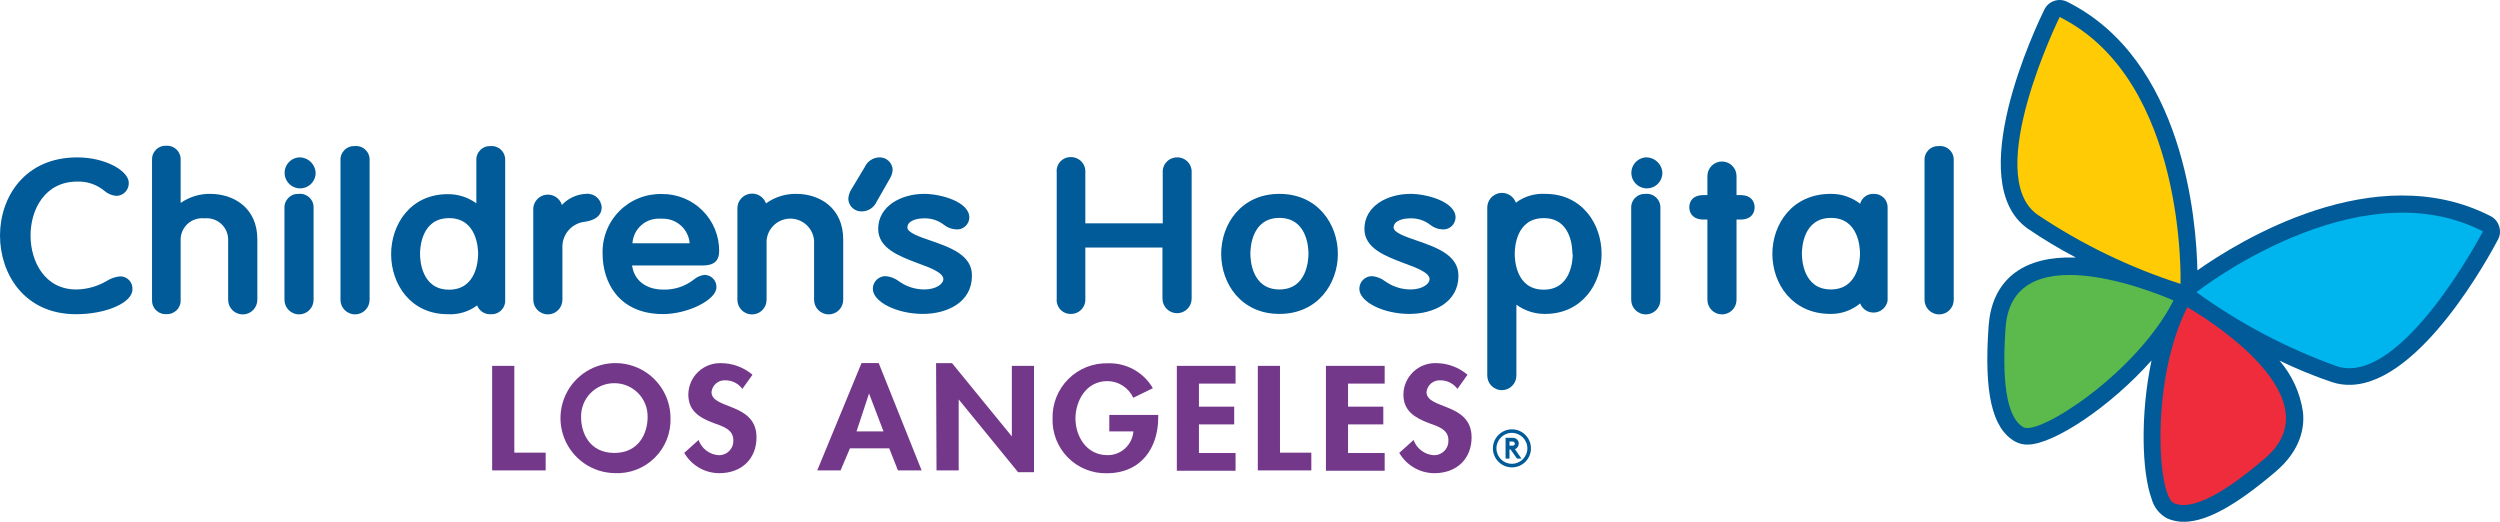<?xml version="1.0" encoding="UTF-8"?><svg id="b" xmlns="http://www.w3.org/2000/svg" width="3704.377" height="773.178" viewBox="0 0 3704.377 773.178"><defs><style>.d{fill:#74388b;}.e{fill:#ffcb05;}.f{fill:#00b4ed;}.g{fill:#ee2c3c;}.h{fill:#5bba4b;}.i{fill:#005b98;}</style></defs><g id="c"><path class="i" d="M3703.05,335.192c-.983-3.174-2.577-6.123-4.703-8.673-2.126-2.548-4.751-4.647-7.699-6.169-171.945-88.412-375.167,38.164-434.646,80.25-1.482-73.041-19.826-311.67-192.947-397.963-2.964-1.487-6.201-2.366-9.519-2.584-3.302-.218-6.636.228-9.76,1.312-6.346,2.147-11.564,6.723-14.527,12.721-12.724,25.973-121.598,255.379-25.028,324.392,23.047,15.792,47.013,30.198,71.767,43.146h-16.525c-68.272,2.226-108.247,38.164-112.805,101.134-7.103,99.12,4.993,152.019,39.121,171.418,6.088,3.352,12.997,4.93,19.939,4.56,37.945-1.166,120.632-55.338,182.333-124.668-16.959,80.144-14.318,165.588,0,204.706,1.627,6.259,4.558,12.11,8.568,17.182,4.01,5.073,9.035,9.258,14.753,12.289,8.423,3.603,17.555,5.27,26.719,4.877,33.065-1.06,75.794-24.806,134.515-74.843,36.898-31.802,42.406-65.196,39.765-88.095-4.091-28.106-16.17-54.45-34.772-75.903,25.141,12.19,51.023,22.812,77.485,31.804,9.261,3.087,18.989,4.487,28.733,4.134,103.785-3.393,205.767-192.728,218.072-216.155,2.851-5.893,3.27-12.672,1.16-18.871h0Z"/><path class="e" d="M3051.926,25.218s-115.43,234.177-32.968,292.8c65.534,43.941,136.915,78.483,212.032,102.618,0,0,9.648-301.281-179.064-395.418Z"/><path class="h" d="M3220.602,445.232s-238.204-107.495-248.818,40.073c-6.99,97.741,6.684,136.541,26.397,147.778,23.112,12.827,167.822-80.463,222.42-187.851Z"/><path class="f" d="M3679.084,342.826s-120.745,231.314-216.574,199.829c-74.135-26.634-144.146-63.571-207.989-109.72,0,0,236.932-186.579,424.563-90.108Z"/><path class="g" d="M3241.056,455.196s227.606,128.379,114.802,224.213c-74.199,63.606-113.948,75.373-134.725,66.149-24.497-10.918-34.772-182.655,19.923-290.362Z"/><path class="i" d="M177.674,409.506c-6.864.694-13.471,2.981-19.294,6.679-13.806,8.188-29.533,12.577-45.584,12.722-46.433,0-67.529-41.451-67.529-79.933s21.202-79.931,69.225-79.931c14.296-.486,28.291,4.179,39.436,13.146,5.056,4.637,11.505,7.47,18.34,8.056,2.504-.013,4.981-.528,7.283-1.519,2.301-.991,4.379-2.434,6.111-4.244s3.079-3.951,3.967-6.294c.886-2.342,1.292-4.84,1.192-7.343,0-17.28-33.924-37.634-76.328-37.634C35.832,233.211,0,293,0,348.974s35.302,116.612,112.795,116.612c44.418,0,83.431-17.067,83.431-36.679.195-2.525-.145-5.064-.997-7.449-.852-2.385-2.197-4.564-3.948-6.394-1.751-1.831-3.867-3.273-6.212-4.229-2.345-.958-4.864-1.411-7.396-1.329h0Z"/><path class="i" d="M311.672,287.276c-15.721-.287-31.126,4.429-43.994,13.464v-63.606c.153-2.825-.29-5.65-1.301-8.291-1.011-2.643-2.567-5.041-4.568-7.041s-4.4-3.556-7.041-4.568c-2.641-1.011-5.466-1.456-8.291-1.303-2.825-.153-5.65.292-8.291,1.303-2.641,1.011-5.041,2.567-7.041,4.568-1.999,2-3.556,4.398-4.568,7.041-1.011,2.641-1.454,5.466-1.301,8.291v207.144c-.153,2.825.29,5.65,1.301,8.291,1.011,2.641,2.569,5.041,4.568,7.041,2,1.999,4.4,3.556,7.041,4.568,2.641,1.011,5.466,1.454,8.291,1.301,2.825.153,5.65-.29,8.291-1.301,2.641-1.011,5.041-2.569,7.041-4.568,2-2,3.556-4.4,4.568-7.041,1.011-2.641,1.454-5.466,1.301-8.291v-87.776c-.193-4.576.602-9.138,2.334-13.377,1.731-4.239,4.358-8.055,7.699-11.184,3.342-3.131,7.32-5.502,11.664-6.953,4.342-1.453,8.948-1.949,13.5-1.456,4.553-.493,9.158.003,13.5,1.456,4.344,1.451,8.322,3.822,11.664,6.953,3.342,3.129,5.967,6.945,7.7,11.184,1.731,4.239,2.527,8.802,2.332,13.377v87.776c0,5.735,2.279,11.235,6.334,15.292,4.055,4.055,9.556,6.333,15.291,6.333,5.737,0,11.237-2.277,15.292-6.333,4.055-4.057,6.334-9.557,6.334-15.292v-89.261c.319-46.856-34.983-67.741-69.649-67.741Z"/><path class="i" d="M442.7,287.276c-2.825-.153-5.65.291-8.291,1.301-2.643,1.011-5.041,2.569-7.041,4.569-2,2-3.556,4.398-4.568,7.04-1.011,2.643-1.456,5.468-1.303,8.291v135.8c0,5.721,2.273,11.208,6.318,15.254s9.533,6.318,15.255,6.318c5.721,0,11.208-2.273,15.254-6.318,4.046-4.046,6.32-9.533,6.32-15.254v-136.224c.119-2.862-.377-5.714-1.454-8.369-1.076-2.654-2.709-5.046-4.79-7.016-2.079-1.968-4.556-3.469-7.265-4.4-2.707-.929-5.585-1.269-8.435-.994h0Z"/><path class="i" d="M442.699,233.211c-4.442.391-8.676,2.065-12.186,4.817-3.508,2.754-6.141,6.468-7.578,10.691-1.437,4.221-1.614,8.771-.512,13.092,1.102,4.323,3.437,8.23,6.719,11.25,3.284,3.018,7.375,5.019,11.773,5.755s8.916.177,13.004-1.607c4.088-1.785,7.568-4.719,10.018-8.446,2.45-3.728,3.764-8.087,3.78-12.546-.275-6.367-3.063-12.363-7.753-16.674-4.69-4.313-10.899-6.589-17.265-6.331h0Z"/><path class="i" d="M525.704,216.462c-2.825-.153-5.65.29-8.291,1.301-2.643,1.011-5.041,2.567-7.041,4.568-2,2-3.556,4.4-4.568,7.041-1.011,2.641-1.456,5.466-1.303,8.291v206.614c0,5.721,2.274,11.208,6.32,15.254s9.533,6.32,15.254,6.32c5.722,0,11.21-2.274,15.255-6.32,4.046-4.046,6.318-9.533,6.318-15.254v-207.038c.119-2.862-.377-5.716-1.453-8.37-1.078-2.653-2.711-5.046-4.79-7.014-2.081-1.97-4.558-3.469-7.267-4.4-2.707-.931-5.584-1.269-8.435-.994h0Z"/><path class="i" d="M727.02,216.461c-2.825-.153-5.65.292-8.291,1.303-2.641,1.011-5.041,2.567-7.041,4.568-2,2-3.556,4.4-4.568,7.041-1.011,2.641-1.456,5.466-1.303,8.291v63.606c-12.308-8.964-27.177-13.724-42.403-13.569-55.125,0-83.855,44.735-83.855,88.942s28.729,88.942,83.855,88.942c15.608.939,31.044-3.68,43.571-13.039,1.538,4.073,4.35,7.541,8.017,9.891,3.666,2.348,7.992,3.453,12.335,3.149,2.83.171,5.661-.263,8.311-1.268,2.649-1.005,5.056-2.561,7.059-4.564,2.004-2.004,3.561-4.41,4.566-7.059,1.005-2.649,1.437-5.482,1.268-8.311v-207.146c.111-2.822-.374-5.637-1.425-8.257-1.052-2.622-2.646-4.991-4.679-6.954-2.033-1.962-4.456-3.472-7.112-4.431-2.657-.96-5.487-1.346-8.304-1.135ZM708.468,376.218c0,8.8-2.12,53.006-43.041,53.006s-43.039-43.888-43.039-53.006c0-9.116,2.12-53.004,43.039-53.004s43.041,44.205,43.041,53.004Z"/><path class="i" d="M867.802,287.276c-13.421.699-26.045,6.592-35.196,16.433-1.48-4.804-4.579-8.947-8.77-11.722-4.192-2.775-9.216-4.012-14.215-3.5-5.001.512-9.67,2.743-13.21,6.31-3.542,3.567-5.735,8.253-6.21,13.257v136.224c0,5.721,2.272,11.208,6.318,15.254,4.046,4.046,9.533,6.32,15.255,6.32,5.721,0,11.208-2.274,15.254-6.32,4.046-4.046,6.32-9.533,6.32-15.254v-76.539c-.535-9.66,2.706-19.15,9.034-26.468,6.33-7.317,15.252-11.891,24.888-12.756,20.037-3.287,24.278-13.252,24.278-21.202-.14-2.914-.878-5.766-2.169-8.38-1.292-2.616-3.108-4.935-5.336-6.816-2.229-1.88-4.822-3.281-7.616-4.113-2.794-.833-5.73-1.081-8.625-.728h0Z"/><path class="i" d="M1065.618,372.297c.113-11.169-2.004-22.248-6.225-32.588-4.223-10.341-10.465-19.734-18.362-27.633-7.898-7.898-17.293-14.141-27.634-18.362-10.34-4.223-21.419-6.339-32.588-6.225-11.715-.314-23.373,1.781-34.246,6.154-10.875,4.373-20.736,10.929-28.974,19.267-8.238,8.338-14.677,18.277-18.919,29.203s-6.196,22.606-5.743,34.318c0,41.026,23.429,88.942,89.58,88.942,36.997,0,79.082-21.202,79.082-39.647.085-2.366-.301-4.724-1.139-6.937-.838-2.215-2.107-4.239-3.737-5.958-1.628-1.717-3.582-3.092-5.748-4.046-2.166-.953-4.501-1.466-6.867-1.506-6.054.665-11.756,3.182-16.326,7.209-12.812,9.903-28.654,15.072-44.842,14.629-25.867,0-43.465-13.886-46.327-35.726h105.48c15.901-.211,23.535-7.103,23.535-21.095ZM1021.94,360.424h-84.808c.324-5.123,1.656-10.131,3.923-14.735,2.268-4.605,5.423-8.716,9.285-12.095,3.864-3.381,8.357-5.962,13.221-7.599,4.865-1.635,10.007-2.292,15.126-1.933h2.438c10.169-.333,20.077,3.255,27.674,10.023,7.597,6.769,12.302,16.199,13.139,26.339h0Z"/><path class="i" d="M1180.002,287.276c-16.117-.306-31.894,4.643-44.948,14.101-1.707-4.8-5.038-8.85-9.415-11.453-4.378-2.603-9.527-3.595-14.558-2.802s-9.626,3.319-12.993,7.141c-3.366,3.822-5.289,8.7-5.439,13.791v136.224c0,5.735,2.279,11.235,6.334,15.292,4.055,4.055,9.556,6.334,15.292,6.334,5.735,0,11.235-2.279,15.291-6.334,4.055-4.057,6.334-9.557,6.334-15.292v-87.776c.689-8.863,4.695-17.14,11.219-23.178,6.525-6.036,15.088-9.39,23.977-9.39s17.451,3.353,23.975,9.39c6.524,6.038,10.532,14.315,11.221,23.178v87.776c0,5.721,2.272,11.208,6.318,15.254,4.046,4.046,9.533,6.32,15.254,6.32,5.722,0,11.21-2.274,15.255-6.32s6.318-9.533,6.318-15.254v-89.261c.106-46.856-34.772-67.741-69.437-67.741Z"/><path class="i" d="M1299.051,298.726l19.082-33.394c2.79-4.308,4.365-9.288,4.56-14.418-.382-5.015-2.717-9.681-6.504-12.992-3.786-3.311-8.723-5.002-13.745-4.711-4.534.219-8.916,1.693-12.659,4.257-3.745,2.566-6.702,6.119-8.544,10.267l-19.717,32.862c-2.794,4.345-4.368,9.362-4.559,14.524.301,5.081,2.598,9.837,6.391,13.234,3.793,3.395,8.774,5.154,13.857,4.893,4.65-.076,9.179-1.483,13.049-4.059,3.872-2.574,6.922-6.207,8.789-10.464h0Z"/><path class="i" d="M1379.195,356.606c-16.218-5.513-34.664-11.873-34.664-19.399,0-10.071,13.463-13.675,24.912-13.675,10.48-.298,20.741,3.036,29.047,9.435,5.004,4.075,11.156,6.484,17.597,6.89,2.5.296,5.033.068,7.441-.67,2.406-.738,4.632-1.968,6.537-3.614,1.905-1.646,3.447-3.669,4.526-5.943,1.079-2.274,1.673-4.748,1.744-7.264,0-23.429-42.405-35.09-66.892-35.09-33.817,0-68.166,17.81-68.166,51.944,0,29.047,31.804,40.603,58.942,50.886,18.552,6.784,37.634,13.886,37.634,23.64,0,6.36-9.86,15.159-28.411,15.159-13.431-.018-26.518-4.244-37.422-12.084-5.589-4.302-12.274-6.946-19.295-7.633-2.517-.085-5.025.337-7.376,1.24-2.35.905-4.493,2.274-6.304,4.025-1.81,1.751-3.25,3.849-4.233,6.167-.982,2.319-1.488,4.812-1.487,7.331,0,19.399,35.619,37.209,74.207,37.209,36.149,0,72.618-17.385,72.618-56.291.953-30.955-33.394-42.722-60.957-52.263Z"/><path class="i" d="M1744.091,233.211c-2.915-.006-5.798.586-8.488,1.744-2.674,1.156-5.073,2.852-7.07,4.982-1.981,2.129-3.511,4.645-4.477,7.391-.982,2.746-1.385,5.663-1.176,8.57v75.056h-114.702v-75.48c.203-2.907-.193-5.824-1.168-8.57-.973-2.748-2.503-5.263-4.492-7.391-1.991-2.129-4.397-3.825-7.07-4.983-2.675-1.156-5.558-1.749-8.473-1.743-2.941-.106-5.872.419-8.592,1.541-2.722,1.124-5.17,2.818-7.18,4.969-2.01,2.15-3.534,4.708-4.471,7.499-.937,2.79-1.263,5.75-.958,8.678v187.002c-.304,2.928.021,5.887.958,8.678.937,2.791,2.461,5.347,4.471,7.499,2.01,2.15,4.458,3.844,7.18,4.967,2.72,1.124,5.651,1.649,8.592,1.543,2.915.006,5.798-.586,8.473-1.744,2.674-1.156,5.08-2.852,7.07-4.982,1.989-2.129,3.519-4.645,4.492-7.391.974-2.746,1.371-5.663,1.168-8.57v-75.692h114.283v75.692c0,5.735,2.271,11.235,6.33,15.292,4.059,4.055,9.551,6.333,15.301,6.333,5.734,0,11.226-2.277,15.284-6.333,4.059-4.057,6.33-9.557,6.33-15.292v-187.002c.145-2.909-.306-5.816-1.337-8.541-1.015-2.725-2.593-5.209-4.622-7.298-2.029-2.089-4.477-3.737-7.167-4.843-2.69-1.105-5.589-1.643-8.488-1.582Z"/><path class="i" d="M1895.791,287.276c-56.612,0-86.295,44.737-86.295,88.942s29.683,88.942,86.295,88.942c56.596,0,86.601-44.735,86.601-88.942s-30.005-88.942-86.601-88.942ZM1895.791,428.905c-40.925,0-43.051-43.888-43.051-53.004,0-9.117,2.126-53.006,43.051-53.006,40.909,0,43.035,43.888,43.035,53.006,0,9.116-2.126,53.004-43.035,53.004Z"/><path class="i" d="M2099.755,356.606c-16.331-5.513-34.772-11.873-34.772-19.399,0-10.071,13.464-13.675,25.012-13.675,10.485-.298,20.744,3.036,29.055,9.435,4.961,4.073,11.081,6.484,17.491,6.89,2.496.296,5.025.068,7.441-.67,2.4-.738,4.622-1.968,6.523-3.614,1.917-1.646,3.447-3.669,4.526-5.943,1.095-2.274,1.675-4.748,1.756-7.264,0-23.429-42.406-35.09-66.791-35.09-33.919,0-68.272,17.81-68.272,51.944,0,29.047,31.809,40.603,59.044,50.886,18.457,6.784,37.526,13.886,37.526,23.64,0,6.36-9.857,15.159-28.298,15.159-13.464-.024-26.574-4.249-37.526-12.084-5.572-4.332-12.272-6.982-19.295-7.633-2.48-.043-4.961.412-7.264,1.337-2.303.926-4.413,2.303-6.169,4.051-1.772,1.747-3.173,3.832-4.123,6.128-.95,2.298-1.433,4.761-1.417,7.248,0,19.399,35.61,37.209,74.199,37.209,36.157,0,72.621-17.385,72.621-56.291.532-30.955-33.709-42.722-61.266-52.263Z"/><path class="i" d="M2289.835,287.276c-15.655-.957-31.132,3.664-43.679,13.039-1.739-4.88-5.17-8.984-9.647-11.575-4.493-2.591-9.744-3.505-14.849-2.574-5.089.929-9.696,3.642-12.981,7.652-3.285,4.009-5.025,9.055-4.928,14.236v248.487c0,5.722,2.271,11.21,6.313,15.255,4.043,4.046,9.535,6.318,15.252,6.318,5.733,0,11.21-2.272,15.252-6.318,4.059-4.046,6.33-9.533,6.33-15.255v-105.056c12.305,8.976,27.17,13.769,42.406,13.675,55.017,0,83.847-44.735,83.847-88.942s-28.829-88.942-83.315-88.942ZM2330.421,376.218c0,8.799-2.11,53.006-43.035,53.006s-42.938-43.888-42.938-53.006c0-9.116,2.013-53.006,42.938-53.006s42.519,44.207,42.519,53.006h.516Z"/><path class="i" d="M2438.233,233.211c-4.429.391-8.665,2.065-12.176,4.817-3.511,2.754-6.152,6.468-7.586,10.691-1.433,4.221-1.611,8.771-.515,13.092,1.111,4.323,3.446,8.23,6.732,11.25,3.285,3.018,7.376,5.019,11.773,5.755,4.397.736,8.906.177,12.997-1.607s7.57-4.719,10.018-8.446c2.448-3.728,3.769-8.087,3.785-12.546-.274-6.367-3.06-12.363-7.763-16.674-4.687-4.313-10.887-6.589-17.265-6.331h0Z"/><path class="i" d="M2438.233,287.276c-2.819-.153-5.637.291-8.278,1.303-2.657,1.01-5.041,2.567-7.054,4.568-1.997,2-3.543,4.398-4.558,7.04-1.015,2.643-1.466,5.468-1.305,8.291v135.8c0,5.735,2.271,11.235,6.33,15.291,4.059,4.057,9.567,6.334,15.3,6.334s11.226-2.277,15.284-6.334c4.059-4.055,6.329-9.556,6.329-15.291v-136.224c.113-2.867-.403-5.722-1.482-8.375-1.095-2.654-2.738-5.044-4.832-7.012-2.078-1.967-4.574-3.466-7.28-4.395-2.722-.929-5.589-1.269-8.455-.995h0Z"/><path class="i" d="M2578.707,289.078h-5.621v-28.198c0-5.722-2.271-11.21-6.313-15.255-4.059-4.046-9.535-6.318-15.268-6.318-5.717,0-11.21,2.273-15.252,6.318-4.043,4.046-6.314,9.533-6.314,15.255v28.198h-5.621c-16.009,0-21.195,9.328-21.195,18.129,0,8.799,5.621,18.127,21.195,18.127h5.621v118.944c0,5.721,2.271,11.208,6.314,15.254,4.042,4.046,9.535,6.318,15.252,6.318,5.734,0,11.21-2.273,15.268-6.318,4.043-4.046,6.313-9.533,6.313-15.254v-118.944h5.621c15.897,0,21.195-9.328,21.195-18.127,0-8.8-5.299-18.129-21.195-18.129Z"/><path class="i" d="M2776.631,287.276c-4.558-.279-9.084,1.024-12.788,3.69s-6.378,6.531-7.57,10.941c-12.53-9.742-28.024-14.904-43.888-14.63-56.612,0-86.182,44.737-86.182,88.944s29.57,88.942,86.182,88.942c16.009.201,31.583-5.325,43.888-15.584,1.659,4.344,4.719,8.019,8.681,10.456,3.962,2.438,8.617,3.505,13.255,3.034,4.622-.47,8.971-2.451,12.369-5.635,3.382-3.186,5.637-7.399,6.394-11.989v-138.026c.065-2.678-.419-5.342-1.433-7.826-.999-2.485-2.496-4.738-4.397-6.624-1.916-1.884-4.187-3.361-6.668-4.341-2.496-.978-5.17-1.438-7.843-1.351h0ZM2713.013,428.907c-40.908,0-43.035-43.888-43.035-53.006s2.126-53.006,43.035-53.006c40.925,0,43.051,43.888,43.051,53.006s-2.448,53.006-43.357,53.006h.306Z"/><path class="i" d="M2872.879,216.462c-2.819-.153-5.653.29-8.295,1.301-2.641,1.011-5.041,2.567-7.038,4.568-1.997,2-3.559,4.4-4.558,7.041-1.015,2.641-1.466,5.466-1.305,8.291v206.614c0,5.735,2.271,11.237,6.33,15.292,4.059,4.055,9.551,6.334,15.284,6.334,5.75,0,11.242-2.279,15.301-6.334,4.059-4.055,6.329-9.557,6.329-15.292v-207.038c.113-2.867-.403-5.722-1.498-8.377-1.079-2.654-2.722-5.044-4.816-7.011-2.094-1.968-4.574-3.466-7.28-4.395-2.722-.931-5.605-1.269-8.455-.995h0Z"/><path class="d" d="M762.109,670.715h46.431v26.291h-79.295v-154.881h32.864v128.59Z"/><path class="d" d="M910.311,701.036c-16.043-.335-31.63-5.395-44.809-14.548-13.178-9.155-23.363-21.994-29.277-36.91-5.914-14.917-7.294-31.247-3.968-46.945,3.326-15.697,11.21-30.065,22.666-41.3,11.454-11.237,25.971-18.842,41.73-21.865,15.759-3.021,32.059-1.327,46.858,4.874,14.8,6.201,27.441,16.631,36.338,29.984,8.898,13.353,13.658,29.035,13.682,45.082.383,10.96-1.519,21.878-5.585,32.062-4.068,10.184-10.211,19.409-18.04,27.087-7.827,7.679-17.17,13.643-27.43,17.513-10.259,3.87-21.213,5.561-32.163,4.967h0ZM910.311,567.78c-6.571-.031-13.083,1.259-19.147,3.793-6.065,2.532-11.559,6.257-16.156,10.954-4.598,4.696-8.206,10.269-10.609,16.384-2.403,6.117-3.555,12.654-3.384,19.224,0,23.853,12.933,53.006,49.295,53.006s49.295-29.366,49.295-53.006c.156-6.566-1.005-13.096-3.414-19.206-2.408-6.11-6.017-11.677-10.61-16.37-4.595-4.693-10.082-8.418-16.14-10.957-6.057-2.538-12.562-3.838-19.13-3.822h0Z"/><path class="d" d="M1099.965,576.26c-2.872-3.968-6.65-7.193-11.021-9.406-4.37-2.213-9.206-3.35-14.104-3.315-5.012-.329-9.955,1.3-13.791,4.542-3.835,3.244-6.263,7.847-6.774,12.843,0,26.078,66.679,15.267,66.679,67.211,0,30.955-21.202,53.006-55.336,53.006-10.503-.061-20.805-2.873-29.881-8.156-9.077-5.283-16.612-12.851-21.852-21.951l21.202-19.082c2.255,6.339,6.339,11.868,11.735,15.887,5.397,4.02,11.864,6.349,18.584,6.694,2.885.003,5.74-.581,8.393-1.718,2.651-1.137,5.043-2.804,7.027-4.898,1.984-2.095,3.522-4.572,4.516-7.28.994-2.709,1.425-5.592,1.266-8.473,0-16.114-16.008-20.565-29.153-25.336-21.731-8.162-37.528-18.233-37.528-42.405.079-6.296,1.424-12.511,3.952-18.277,2.53-5.767,6.193-10.965,10.773-15.288,4.579-4.321,9.979-7.679,15.882-9.871,5.903-2.192,12.186-3.174,18.476-2.891,16.869.182,33.146,6.257,46.008,17.175l-15.052,20.989Z"/><path class="d" d="M1259.403,664.355l-13.886,32.651h-34.56l65.62-159.015h25.444l63.605,159.015h-35.088l-12.935-32.651h-58.2ZM1287.709,583.045l-18.552,56.186h39.966l-21.414-56.186Z"/><path class="d" d="M1387.04,538.096h23.64l88.625,108.556v-104.526h32.864v157.53h-23.64l-87.989-107.812v105.162h-32.864l-.636-158.911Z"/><path class="d" d="M1716.196,614.848v3.923c0,43.676-24.271,82.476-76.534,82.476-10.63.19-21.195-1.778-31.05-5.787-9.852-4.007-18.79-9.973-26.272-17.534-7.481-7.56-13.352-16.56-17.256-26.455-3.906-9.894-5.761-20.477-5.46-31.11-.306-10.858,1.606-21.665,5.621-31.761,4.014-10.093,10.047-19.261,17.729-26.943,7.681-7.681,16.848-13.714,26.943-17.729,10.095-4.014,20.902-5.927,31.757-5.619,13.4-.435,26.655,2.765,38.38,9.261,11.725,6.495,21.469,16.043,28.201,27.631l-29.055,14.205c-3.366-7.347-8.778-13.577-15.574-17.953-6.797-4.376-14.705-6.718-22.806-6.747-31.796,0-47.274,29.789-47.274,55.442,0,25.655,15.796,54.278,47.499,54.278,9.663.082,18.989-3.505,26.124-10.036,7.119-6.532,11.499-15.524,12.24-25.16h-35.723v-24.383h72.508Z"/><path class="d" d="M1776.528,568.415v34.136h52.263v26.291h-52.263v42.403h54.276v26.291h-87.036v-155.411h87.036v26.289h-54.276Z"/><path class="d" d="M1896.629,670.715h46.433v26.291h-79.289v-154.881h32.856v128.59Z"/><path class="d" d="M1997.451,568.415v34.136h52.263v26.291h-52.263v42.403h54.276v26.291h-87.035v-155.411h87.035v26.289h-54.276Z"/><path class="d" d="M2159.539,576.26c-2.899-3.97-6.7-7.194-11.081-9.407-4.381-2.211-9.245-3.348-14.157-3.313-5.009-.329-9.954,1.3-13.787,4.542-3.833,3.244-6.265,7.847-6.781,12.843,0,26.078,66.791,15.267,66.791,67.211,0,30.955-21.195,53.006-55.339,53.006-10.501-.076-20.825-2.893-29.908-8.172-9.1-5.279-16.653-12.841-21.92-21.934l21.195-19.082c2.271,6.347,6.378,11.88,11.789,15.898s11.902,6.344,18.634,6.682c2.883.003,5.75-.581,8.391-1.718,2.657-1.137,5.041-2.804,7.038-4.898,1.981-2.095,3.511-4.572,4.51-7.28.999-2.709,1.417-5.592,1.272-8.473,0-16.114-16.122-20.565-29.264-25.336-21.211-8.162-37.43-18.233-37.43-42.405.08-6.296,1.433-12.511,3.962-18.277,2.529-5.767,6.185-10.965,10.775-15.288,4.574-4.321,9.97-7.679,15.88-9.871,5.895-2.192,12.176-3.174,18.473-2.891,16.83.18,33.081,6.257,45.901,17.175l-14.946,20.989Z"/><path class="i" d="M2250.456,657.264c0-2.738-1.208-5.073-3.302-6.684-1.449-1.208-3.301-1.852-5.959-1.852h-10.308v30.843h5.798v-13.69h1.53l9.583,13.69h6.684l-9.825-14.093c3.463-1.047,5.798-4.751,5.798-8.214ZM2236.686,654.204h4.026c1.772,0,2.577.483,3.141,1.127.483.564.725,1.288.725,2.013,0,.725-.242,1.53-.725,2.094-.564.644-1.369.966-3.141.966h-4.026v-6.201ZM2212.125,664.35c0,15.542,12.643,28.185,28.185,28.185s28.185-12.643,28.185-28.185-12.643-28.185-28.185-28.185-28.185,12.643-28.185,28.185ZM2217.359,664.35c0-12.643,10.227-22.951,22.87-22.951s22.951,10.308,22.951,22.951-10.308,22.87-22.951,22.87-22.87-10.227-22.87-22.87Z"/></g></svg>